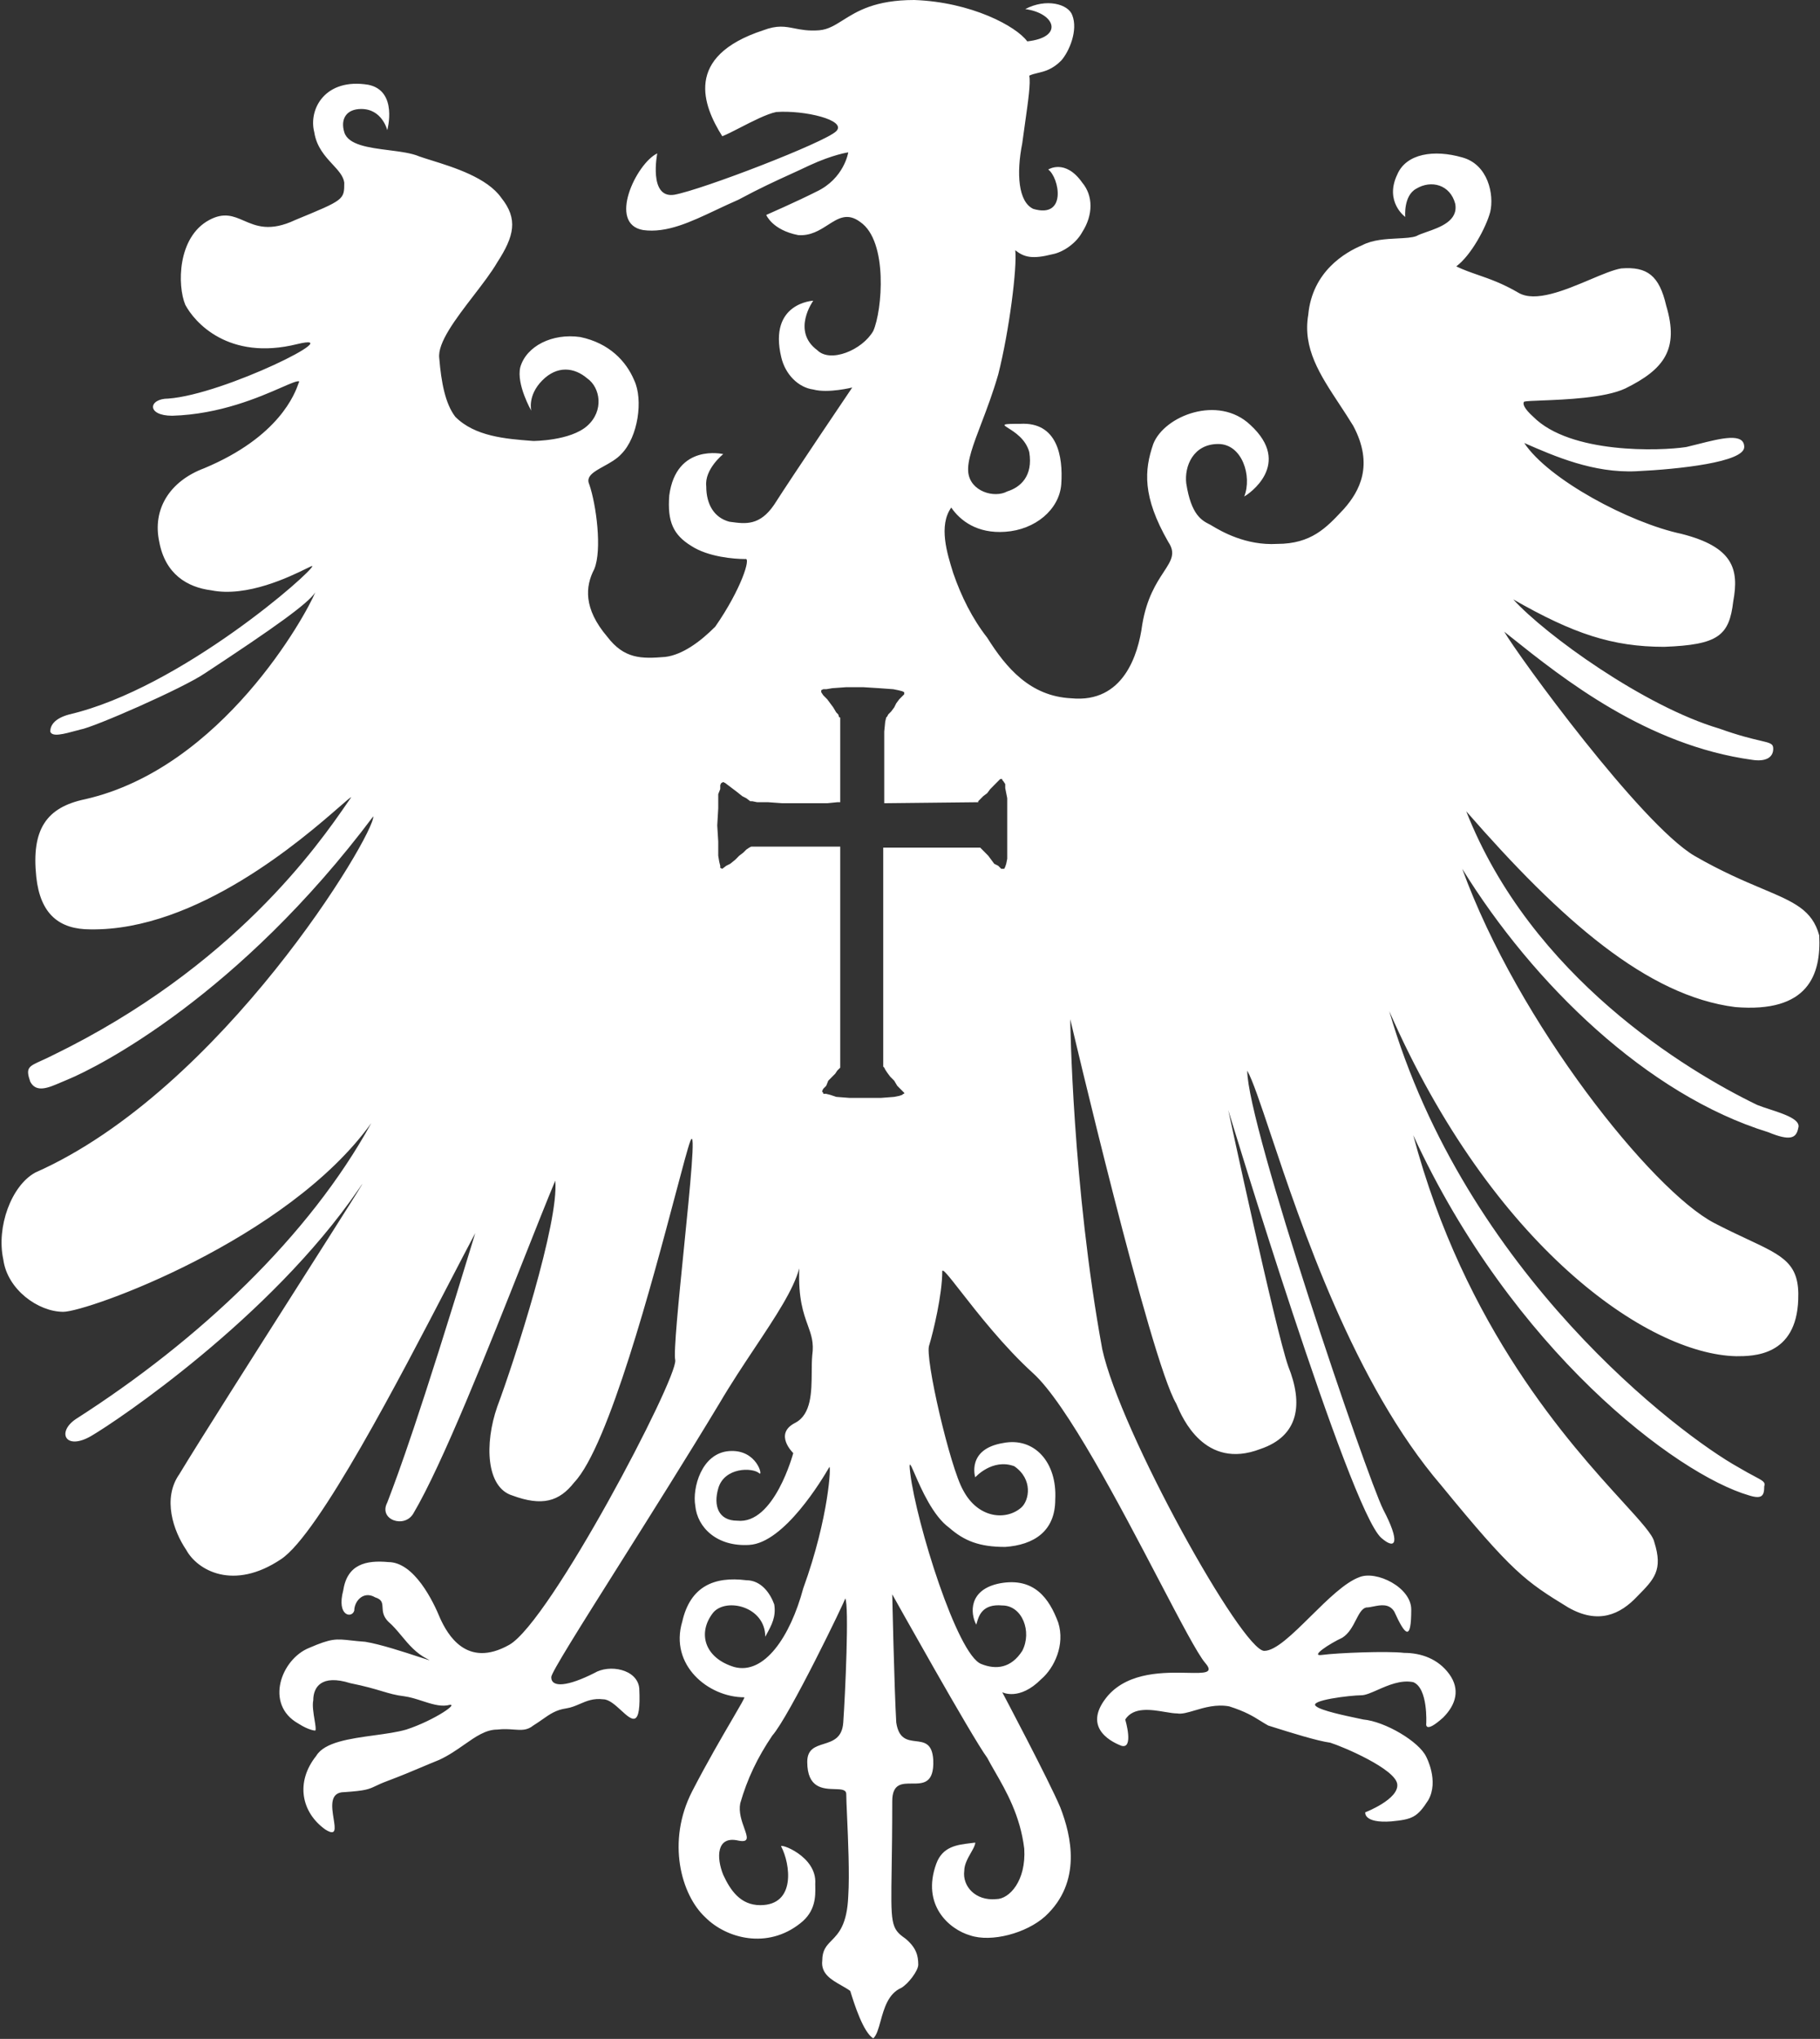 <svg width="717" height="803" viewBox="0 0 717 803" fill="none" xmlns="http://www.w3.org/2000/svg">
<rect x="0" y="0" width="717" height="803" fill="#333333" stroke="none"/>
<path fill-rule="evenodd" clip-rule="evenodd" d="M592.604 248.785C598.119 258.323 646.181 324.295 667.454 337.012C678.223 343.241 687.109 346.988 694.262 350.005C706.735 355.266 713.944 358.306 716.697 368.408C717.485 383.908 712.364 399.01 683.606 396.625C648.939 392.254 615.059 362.447 577.634 319.526C603.241 384.703 664.302 421.663 692.273 435.175C693.649 435.73 695.345 436.286 697.119 436.866C702.96 438.778 709.633 440.962 708.424 444.316C707.637 448.29 705.273 449.482 696.606 445.905C648.938 431.201 604.028 387.485 576.058 342.179C598.119 402.984 650.908 468.956 675.333 481.673C680.249 484.236 684.586 486.265 688.364 488.033C702.753 494.767 709.048 497.713 708.424 511.877C707.637 534.133 690.697 534.133 684 534.133C648.938 533.338 587.877 490.814 547.3 398.215C577.24 501.544 661.939 565.131 684.788 577.849C687.469 579.447 689.547 580.551 691.115 581.384C694.615 583.243 695.574 583.753 695.03 585.4C695.03 588.977 694.242 590.566 689.121 588.977C660.363 580.631 595.756 531.748 556.755 447.098C576.987 523.119 618.388 568.536 639.212 591.381C646.366 599.229 651.092 604.413 651.696 607.258C655.242 618.386 651.696 621.962 644.999 628.719C638.302 635.872 629.635 639.846 617.817 633.09C600.877 622.757 595.756 619.18 567.785 585.002C533.521 545.118 512.537 482.394 500.625 446.787C496.514 434.496 493.483 425.436 491.36 421.663C491.36 443.123 538.239 581.028 544.936 594.54C551.634 607.258 550.058 610.835 544.149 605.668C531.542 594.54 483.875 437.162 483.875 437.162C483.875 437.162 502.39 523.402 507.511 538.107C513.421 552.811 511.845 565.529 496.481 570.695C474.589 579.072 465.716 558.262 463.625 553.359C463.534 553.145 463.455 552.961 463.389 552.811C453.147 535.722 421.631 401.394 421.631 401.394C421.631 401.394 422.419 466.969 434.237 531.351C441.328 563.939 489.39 650.179 498.057 650.179C502.562 650.179 509.304 643.52 516.399 636.511C522.952 630.038 529.807 623.267 535.482 621.168C542.179 618.386 555.967 625.142 555.967 633.885C555.967 646.602 553.603 644.218 549.27 634.68C547.239 631.46 543.924 632.121 541.06 632.693C540.036 632.897 539.069 633.09 538.239 633.09C536.513 633.477 535.441 635.56 534.203 637.962C532.899 640.494 531.413 643.381 528.785 645.013C523.663 647.397 515.784 652.564 520.906 651.769C526.815 650.974 546.512 650.179 553.209 650.974C559.906 650.974 566.604 653.359 570.937 659.32C575.27 665.281 573.695 671.243 568.573 676.409C561.088 683.165 561.876 678.794 561.876 678.794C561.876 678.794 562.664 664.884 556.755 662.499C551.874 661.515 546.842 663.733 542.689 665.563C540.138 666.688 537.919 667.666 536.27 667.666C532.33 667.666 514.996 669.653 518.542 672.037C520.544 673.721 529.895 675.689 534.864 676.735C535.761 676.924 536.515 677.082 537.057 677.204C545.724 677.999 559.119 685.947 561.876 691.908C561.876 691.908 566.997 701.446 562.664 708.997C558.331 715.754 556.361 716.548 548.088 717.343C537.057 718.138 537.845 713.766 537.845 713.766C537.845 713.766 551.24 708.6 550.452 702.639C549.664 696.677 529.179 687.934 524.057 686.344C518.899 685.651 508.036 682.231 501.953 680.316C501.067 680.037 500.283 679.79 499.633 679.588C498.515 678.973 497.528 678.358 496.53 677.736C493.66 675.947 490.7 674.102 484.269 672.037C479.192 671.106 474.52 672.493 470.65 673.642C467.914 674.455 465.578 675.148 463.783 674.819C462.489 674.819 460.818 674.54 458.972 674.232C453.515 673.32 446.536 672.155 443.298 677.204C443.298 677.204 446.844 689.126 441.722 687.537C436.601 685.55 426.358 679.588 436.601 667.666C444.923 658.363 458.895 658.646 467.813 658.827C474.515 658.963 478.364 659.041 474.814 654.948C471.866 651.55 465.018 638.465 456.496 622.183C441.1 592.766 420.242 552.912 407.055 540.889C395.448 530.351 385.073 517.053 378.507 508.638C373.931 502.773 371.206 499.28 371.206 500.749C371.206 509.89 367.66 524.594 366.085 529.761C364.115 534.133 374.357 578.246 379.479 586.99C385.388 598.117 396.418 598.912 402.328 593.746C405.479 590.964 407.055 582.618 399.57 577.451C390.903 574.272 384.206 581.823 384.206 581.823C384.206 581.823 380.66 570.695 395.237 568.311C407.449 565.926 416.51 575.862 415.722 590.566C415.722 603.284 407.055 608.45 396.024 609.245C385.782 609.245 379.873 606.86 373.963 601.694C367.553 597.075 362.872 586.281 360.385 580.546C358.593 576.413 357.94 574.907 358.6 580.233C360.963 599.707 377.115 651.769 386.57 655.346C392.479 657.73 398.388 656.935 402.722 650.179C406.661 642.628 402.722 632.295 394.843 632.295C387.001 631.576 385.609 636.388 384.832 639.077C384.75 639.36 384.675 639.619 384.6 639.846C382.236 635.475 381.448 625.937 394.055 623.552C407.449 621.168 413.358 629.513 416.904 639.052C419.661 647.795 415.328 656.935 410.207 661.307C401.54 670.05 394.843 666.474 394.843 666.474C394.843 666.474 413.358 701.446 417.692 711.779C422.025 722.907 426.358 741.188 411.782 754.701C404.297 761.457 390.509 765.034 382.236 762.252C373.963 759.867 362.933 750.329 368.842 734.035C371.325 727.237 377 726.559 382.418 725.912C383.019 725.84 383.616 725.768 384.206 725.689C384.206 726.702 383.424 728.074 382.524 729.651C381.306 731.788 379.873 734.302 379.873 736.817C379.085 742.778 384.206 748.739 392.479 747.945C397.6 747.945 404.297 740.791 403.509 728.074C401.936 715.059 396.342 705.341 391.946 697.703C390.838 695.779 389.806 693.986 388.933 692.306C383.024 684.357 351.509 627.924 351.509 627.924C351.509 627.924 352.296 664.884 353.084 678.396C354.066 684.935 357.497 685.349 360.788 685.745C364.097 686.144 367.265 686.525 367.66 693.101C368.074 702.479 363.611 702.458 359.274 702.438C355.34 702.42 351.509 702.402 351.509 709.395C351.509 720.567 351.377 729.188 351.274 735.909C350.941 757.638 350.913 759.498 356.63 763.444C360.963 767.021 361.751 770.2 361.751 773.777C361.751 776.161 357.812 781.328 355.054 782.918C349.9 785.146 348.263 791.076 346.903 796C346.081 798.979 345.36 801.59 344.023 802.789C340.084 800.404 336.538 789.276 334.963 784.11C333.925 783.348 332.706 782.655 331.463 781.948C327.518 779.705 323.333 777.325 323.932 772.187C323.932 767.996 325.614 766.28 327.619 764.236C330.366 761.433 333.719 758.012 334.175 746.752C334.731 738.342 334.11 724.393 333.696 715.092C333.524 711.208 333.387 708.135 333.387 706.613C333.387 704.752 331.393 704.696 328.842 704.624C324.311 704.497 318.023 704.32 318.023 693.895C318.023 688.887 321.17 687.893 324.504 686.841C328.046 685.723 331.799 684.539 332.205 678.396C332.993 667.268 334.569 632.295 332.993 629.513C332.993 630.308 310.932 676.012 304.235 683.563C298.326 692.306 294.386 700.652 291.629 710.19C290.939 713.666 292.209 717.218 293.198 719.982C294.469 723.538 295.274 725.789 290.841 724.894C282.174 722.907 282.174 731.65 284.931 738.406C287.689 744.368 291.629 750.329 299.508 750.329C313.69 750.329 311.326 734.035 307.78 727.279C306.599 725.689 321.962 730.856 321.175 741.983C321.175 742.302 321.181 742.646 321.188 743.013C321.256 746.752 321.365 752.777 315.265 757.483C302.265 767.816 286.113 763.444 277.84 755.098C268.386 746.355 262.477 725.292 272.719 705.421C278.548 694.113 284.632 683.706 288.647 676.836C291.689 671.634 293.544 668.461 293.204 668.461C279.022 668.461 263.658 655.743 268.78 638.654C271.931 624.744 281.386 620.77 293.992 622.36C299.901 622.36 303.447 627.526 305.023 631.898C305.762 636.743 304.076 639.84 301.914 643.812C301.77 644.075 301.624 644.343 301.477 644.615C301.477 632.693 286.113 629.116 280.992 635.077C274.689 643.026 277.446 652.961 289.265 656.538C301.083 659.717 311.326 644.615 316.447 625.539C326.69 597.322 327.478 576.259 326.69 577.849C323.932 582.618 308.962 607.655 295.174 608.45C282.568 609.245 274.689 601.694 273.901 592.951C272.719 586.195 276.265 572.285 287.295 571.49C298.326 570.695 300.689 581.823 299.114 580.233C296.356 577.849 285.325 577.849 282.962 586.195C280.992 592.951 282.962 598.912 290.447 598.912C305.023 600.502 312.508 572.285 312.508 572.285C312.508 572.285 304.629 564.734 313.296 560.362C319.671 556.993 319.729 548.195 319.782 540.335C319.797 537.996 319.812 535.74 319.993 533.735C320.698 528.757 319.589 525.688 318.219 521.895C316.527 517.208 314.436 511.417 314.871 499.557C312.61 507.923 305.539 518.553 297.443 530.724C292.847 537.634 287.921 545.04 283.356 552.811C270.538 574.067 255.998 597.139 243.818 616.467C228.671 640.504 217.173 658.75 217.173 660.512C217.173 664.884 223.87 664.089 234.112 658.922C240.022 655.346 251.052 657.333 251.84 664.884C252.62 680.886 249.109 677.667 244.705 673.63C242.438 671.551 239.934 669.255 237.658 669.255C233.799 668.769 231.122 669.92 228.451 671.069C226.758 671.797 225.068 672.524 223.082 672.832C219.044 673.414 216.696 675.061 213.718 677.149C212.628 677.913 211.454 678.736 210.082 679.588C207.635 681.563 205.341 681.391 202.35 681.168C200.524 681.032 198.438 680.877 195.899 681.178C191.374 681.178 187.424 683.939 182.918 687.088C179.972 689.147 176.788 691.372 173.05 693.101C170.084 694.298 167.788 695.269 165.573 696.206C161.905 697.759 158.46 699.216 152.565 701.446C150.432 702.239 149.099 702.871 148.009 703.387C145.276 704.681 144.076 705.25 135.626 705.818C129.751 705.818 130.692 711.679 131.428 716.259C132.073 720.278 132.56 723.309 128.141 720.523C118.686 713.766 116.322 701.844 124.595 691.511C127.793 686.134 137.843 684.758 147.425 683.446C152.007 682.819 156.482 682.206 160.05 681.178C171.081 677.601 182.111 670.05 176.202 671.64C173.146 672.114 169.81 671.032 166.36 669.913C164.029 669.157 161.646 668.384 159.262 668.063C155.867 667.66 153.484 666.951 150.42 666.039C147.44 665.151 143.816 664.072 137.989 662.897C126.565 659.32 123.413 664.486 123.413 669.653C122.98 671.621 123.5 674.793 123.925 677.38C124.272 679.494 124.555 681.218 124.201 681.575C124.201 681.575 121.837 681.575 117.504 678.794C104.11 671.242 110.807 653.359 121.837 648.987C130.553 645.219 132.382 645.42 138.208 646.063C139.755 646.234 141.584 646.436 143.898 646.602C149.86 647.565 159.431 650.711 164.921 652.516C168.5 653.693 170.344 654.3 168.323 653.359C163.892 651.124 161 647.648 158.204 644.288C156.525 642.27 154.881 640.294 152.959 638.654C150.905 636.582 150.798 634.688 150.709 633.1C150.61 631.338 150.532 629.952 147.838 629.116C143.111 626.334 139.565 630.706 139.565 634.282C138.777 637.462 132.474 636.667 135.232 626.334C136.807 616.001 144.292 614.411 152.959 615.206C163.202 615.206 170.687 630.706 173.444 637.462C176.202 643.423 183.687 657.333 200.627 647.795C216.779 638.654 266.81 543.273 266.022 535.722C265.303 532.642 267.369 512.129 269.419 491.776C271.866 467.489 274.289 443.428 271.931 449.482C271.008 451.905 268.98 459.549 266.187 470.073C257.07 504.437 239.805 569.511 226.233 583.81C220.324 591.361 213.627 593.348 201.809 588.977C191.566 585.797 190.778 568.708 195.899 554.004C202.597 536.12 220.324 481.276 218.748 464.981C215.468 472.841 211.147 483.743 206.278 496.025C192.438 530.941 174.174 577.02 162.808 596.13C159.262 602.091 149.02 598.515 152.565 591.759C152.731 591.318 152.911 590.846 153.105 590.335C156.592 581.155 164.843 559.433 187.233 485.647C184.506 490.766 181.135 497.253 177.326 504.587C157.471 542.81 125.681 604.011 110.807 614.014C91.897 626.731 77.715 618.386 73.382 610.437C68.261 602.886 63.927 590.169 70.624 580.631C78.531 567.542 100.312 533.299 117.877 505.685C134.444 479.639 147.26 459.492 141.141 468.558C106.474 519.031 46.2 559.567 35.957 565.529C25.714 571.49 22.169 563.939 30.048 558.773C78.503 527.774 121.837 486.84 146.262 442.329C113.171 488.429 34.381 516.646 24.927 516.646C15.078 516.646 2.865 507.903 1.29 495.98C-1.468 483.263 4.441 466.969 13.896 461.802C87.564 429.214 147.838 328.269 147.05 321.513C94.261 391.856 39.109 420.073 26.502 425.239C25.681 425.571 24.859 425.926 24.046 426.276C19.011 428.45 14.3 430.483 11.926 426.034C10.017 420.579 11.191 420.047 16.277 417.742C17.49 417.193 18.925 416.543 20.593 415.701C92.175 380.918 125.608 332.467 136.833 316.2C137.407 315.367 137.923 314.619 138.383 313.962C137.942 314.089 136.292 315.527 133.627 317.85C119.625 330.055 77.594 366.692 35.563 366.024C23.351 366.024 15.866 360.063 14.29 345.358C12.32 326.679 18.229 317.936 33.593 314.757C87.564 302.437 120.656 242.029 124.201 233.286C121.443 237.657 108.049 247.195 80.867 265.079C72.2 271.04 36.745 286.54 31.623 287.335C31.204 287.448 30.788 287.561 30.377 287.672C25.008 289.13 20.537 290.345 19.805 288.13C19.805 285.745 21.381 282.963 27.29 281.373C71.412 271.04 123.807 224.542 123.019 222.953C123.019 222.791 122.11 223.236 120.512 224.018C114.24 227.085 97.359 235.341 83.231 232.491C73.776 231.298 65.109 226.132 62.745 213.415C59.988 200.697 66.685 189.569 80.473 184.403C110.117 172.003 116.207 154.918 117.618 150.96C117.744 150.605 117.833 150.356 117.898 150.225C117.166 149.856 114.7 150.933 110.836 152.621C102.214 156.386 86.637 163.188 67.867 163.737C57.624 163.737 58.412 156.981 66.291 156.981C88.352 155.391 138.383 130.354 117.11 135.52C89.928 142.276 76.534 126.777 72.988 120.021C69.837 112.47 69.836 93.394 82.443 86.638C88.248 83.526 91.965 85.135 96.094 86.922C100.931 89.016 106.334 91.354 116.322 86.638L116.322 86.638C135.626 78.689 135.626 78.689 135.626 71.933C135.283 69.341 133.301 67.199 131.041 64.757C128.105 61.583 124.698 57.901 123.807 52.062C121.443 42.921 128.141 30.601 145.08 33.383C156.899 35.768 152.565 51.267 152.565 51.267C152.565 51.267 150.596 42.921 142.323 42.921C136.413 42.921 134.05 46.896 135.626 52.062C137.127 57.11 145.302 58.151 153.188 59.154C157.718 59.731 162.153 60.295 165.172 61.6C166.532 62.081 168.187 62.596 170.027 63.17C178.844 65.921 191.935 70.003 197.475 77.894C204.172 86.24 202.597 92.996 195.899 103.329C193.63 107.235 190.138 111.781 186.559 116.439C179.579 125.525 172.269 135.042 173.05 141.084C173.838 150.622 175.414 158.968 179.354 164.134C187.046 171.895 199.244 172.836 209.35 173.616C209.595 173.635 209.839 173.654 210.082 173.673C210.082 173.673 224.658 173.673 231.355 167.711C238.052 161.75 236.476 152.609 231.355 149.033C226.233 144.661 219.536 143.866 213.627 149.827C207.718 155.789 209.294 161.75 209.294 161.75C209.294 161.75 203.384 151.417 204.96 144.661C207.324 136.315 217.566 131.149 228.597 132.738C240.021 135.123 246.719 142.276 249.87 149.827C253.416 157.378 251.446 172.083 244.749 178.839C242.924 180.833 240.279 182.294 237.853 183.633C233.993 185.765 230.691 187.589 232.143 190.762C234.9 198.71 237.264 216.594 234.112 224.145C230.567 230.901 229.779 239.644 239.234 250.772C245.931 259.515 252.628 259.515 262.083 258.72C268.78 257.926 275.871 252.759 281.78 246.798C292.023 232.093 295.962 219.376 293.598 220.171C289.265 220.171 279.022 219.376 272.325 215.004C265.234 210.633 262.87 205.466 263.658 195.133C266.416 174.467 284.931 178.839 284.931 178.839C284.931 178.839 277.446 184.8 278.234 191.556C278.234 198.71 281.386 203.877 287.295 205.466C287.522 205.497 287.75 205.528 287.977 205.559C293.659 206.338 299.341 207.117 305.023 198.71C312.114 187.582 335.751 152.609 335.751 152.609C335.751 152.609 326.296 154.994 320.387 153.404C314.477 152.609 309.356 147.443 307.78 140.687C302.659 119.226 320.387 118.431 320.387 118.431C320.387 118.431 311.72 130.354 321.962 137.905C327.084 143.071 339.69 137.905 344.023 130.354C347.569 122.405 349.933 94.983 338.902 87.432C333.844 83.661 330.259 85.958 326.159 88.586C322.915 90.665 319.35 92.95 314.477 92.599C304.235 90.612 301.871 84.65 301.871 84.65C301.871 84.65 313.69 79.484 321.568 75.51C332.599 70.343 334.175 60.01 334.175 60.01C334.175 60.01 328.266 60.805 318.811 65.177C316.253 66.406 313.807 67.521 311.277 68.675C305.625 71.252 299.549 74.022 290.841 78.689C287.862 79.977 284.975 81.339 282.16 82.667C271.946 87.487 262.681 91.858 253.416 90.612C239.234 88.227 250.658 64.382 258.931 60.408C258.931 60.408 255.385 78.292 265.628 76.702C276.659 74.715 325.114 56.036 329.447 51.665C333.781 47.293 316.841 43.319 305.811 44.114C302.09 44.864 296.338 47.822 291.506 50.306C288.665 51.766 286.142 53.063 284.538 53.652C277.053 41.729 269.174 22.256 300.689 11.923C306.19 9.842 309.291 10.451 312.939 11.168C315.561 11.684 318.467 12.255 322.75 11.923C326.218 11.631 328.89 9.95 332.089 7.938C337.614 4.463 344.708 0 360.175 0C382.63 0.795 400.358 10.333 404.691 16.294C419.267 14.704 415.722 5.166 403.903 3.577C412.176 -0.795 420.843 1.59 422.419 5.961C424.783 11.923 421.237 20.268 418.086 23.845C414.581 27.38 411.446 28.124 408.806 28.751C407.588 29.04 406.474 29.305 405.479 29.806C406.085 32.556 405.061 39.77 403.839 48.376C403.471 50.964 403.086 53.678 402.722 56.434C400.358 68.356 401.146 79.484 407.055 82.266C420.449 86.24 417.298 69.946 412.964 66.767C412.964 66.767 419.661 62.395 426.358 71.933C430.692 77.1 430.692 84.65 426.358 91.407C423.995 95.778 418.873 99.355 414.54 100.15C406.661 102.137 403.509 101.342 399.964 98.56C400.752 105.316 397.6 130.354 393.267 147.443C391.195 154.677 388.737 161.131 386.595 166.753C383.444 175.027 380.979 181.496 381.448 185.993C382.236 193.544 391.691 196.326 396.812 193.544C401.934 191.954 407.055 187.582 405.479 178.044C404.123 172.963 399.719 170.188 397.325 168.68C394.851 167.122 394.525 166.916 401.934 166.916C416.51 166.122 418.873 179.634 418.086 190.762C417.298 200.697 407.843 208.646 396.024 209.44C384.994 210.235 378.297 205.069 374.751 199.902C369.672 206.997 373.117 218 375.48 225.547L375.539 225.735C378.691 234.875 383.024 243.619 388.933 251.169C396.418 263.092 405.873 274.22 422.025 275.015C442.51 277.002 448.419 257.926 449.995 246.003C451.723 235.548 455.6 229.621 458.44 225.28C461.429 220.71 463.268 217.898 460.238 213.415C449.995 195.531 450.783 185.198 454.329 174.865C458.662 163.737 479.935 155.391 492.541 167.314C509.481 182.813 491.754 194.736 490.178 195.531C493.329 187.582 489.39 174.865 479.935 174.865C470.086 174.865 466.541 183.608 467.329 190.364C469.267 202.874 473.491 205.001 476.629 206.58L476.784 206.658C476.978 206.771 477.21 206.908 477.477 207.067C481.001 209.163 490.728 214.948 503.178 214.209C516.573 214.209 522.532 207.833 529.002 200.91C529.191 200.707 529.382 200.504 529.573 200.3C535.482 193.544 541.391 183.211 533.118 167.711C531.314 164.753 529.452 161.926 527.64 159.173C519.955 147.502 513.159 137.18 515.39 123.995C516.966 106.906 529.966 99.355 536.663 96.573C540.721 94.406 546.08 94.135 550.637 93.905C553.602 93.755 556.229 93.623 557.937 92.996C558.949 92.439 560.413 91.925 562.042 91.354C567.386 89.479 574.508 86.98 573.301 80.279C571.331 72.728 563.846 70.741 557.937 74.318C552.815 77.1 553.603 85.445 553.603 85.445C553.603 85.445 545.33 79.484 550.452 68.754C553.997 60.408 565.028 58.818 576.058 61.998C586.301 64.779 588.665 76.702 587.089 83.458C585.513 89.419 579.604 100.547 573.695 104.919C576.608 106.311 579.403 107.282 582.334 108.3C586.931 109.898 591.864 111.611 598.119 115.252C604.742 119.26 616.53 114.284 626.417 110.111C631.233 108.077 635.599 106.234 638.696 105.714C648.938 104.919 653.666 108.496 656.423 120.418C661.545 137.507 655.636 145.456 640.272 153.007C632.26 156.759 616.558 157.367 607.357 157.723C603.89 157.857 601.345 157.956 600.483 158.173C599.695 158.968 600.483 160.955 604.029 164.134C618.605 178.839 654.06 177.647 664.302 176.057C665.828 175.702 667.406 175.303 668.986 174.903C678.02 172.617 687.151 170.307 687.151 176.057C687.151 182.018 661.545 184.8 644.605 185.595C627.747 186.386 612.449 179.698 600.653 174.542L600.483 174.467C609.938 188.775 641.847 205.864 662.333 210.235C682.818 215.402 685.182 224.145 682.818 236.862C681.242 250.375 676.909 253.951 655.635 254.746C635.15 254.746 619.786 249.58 596.15 236.068C608.756 249.977 647.757 278.194 677.303 286.937C685.111 289.738 690.168 290.92 693.382 291.671C697.466 292.625 698.576 292.884 698.576 294.886C698.576 298.462 695.424 300.052 690.303 299.257C648.695 293.534 615.804 267.292 595.116 250.787C594.258 250.102 593.42 249.434 592.604 248.785ZM285.712 308.397L284.924 307.999L284.136 308.397L283.742 309.191V310.781L282.954 312.768V318.332L282.561 325.088L282.954 331.447V337.011L283.348 339.395L283.742 340.985V341.78L284.53 342.177L286.106 340.985L287.682 340.19L289.652 338.6L291.227 337.011L292.803 335.818L293.985 334.626L295.167 333.831L295.955 333.434H298.318H302.258H307.773H314.076H320.379H325.501H329.44H331.016V420.469L330.622 420.866L329.834 421.661L329.046 422.854L327.47 424.443L326.289 425.635L325.501 427.623L324.319 428.815L323.925 429.61V430.007L324.319 430.404V430.802H325.501L327.076 431.199L329.44 431.994L334.562 432.392H340.865H347.168L352.289 431.994L354.259 431.597L355.441 431.199L355.835 430.802H356.229V430.404L354.653 428.815L353.471 427.623L352.289 425.635L350.713 424.046L349.531 422.456L348.744 421.264L348.35 420.469L347.956 420.072V333.831H386.168L386.563 334.229L386.956 334.626L388.138 335.818L389.32 337.011L390.502 338.6L391.684 340.19L393.26 340.985L394.441 342.177H394.835H395.229H395.623L396.017 341.382L396.411 340.19L396.805 338.203V336.613V335.024V333.831V333.434V315.55V314.358L396.411 312.371L396.017 310.384V308.794L395.229 307.602L394.835 307.204V306.807H394.047L393.654 307.204L392.866 307.999L391.684 309.191L390.108 310.781L388.926 312.371L387.35 313.563L386.168 314.755L385.381 315.55V315.947L348.35 316.345V314.755V311.178V306.012V299.653V293.295V288.128L348.744 284.154L349.138 282.564L349.531 282.167L349.925 281.372L351.107 280.18L352.289 278.59L353.077 277L354.259 275.411L355.441 274.218L356.229 273.424V273.026V272.629L355.441 272.231L353.865 271.834L351.895 271.436L346.38 271.039L340.077 270.642H333.38L327.864 271.039L325.501 271.436H324.319L323.531 271.834V272.231V272.629L324.319 273.821L325.895 275.411L327.076 277L328.258 278.59L329.44 280.577L330.228 281.372L330.622 282.564H331.016V315.947H329.834L325.895 316.345H320.379H314.47H308.167L302.652 315.947H298.318L296.349 315.55H295.561L293.985 314.358L292.409 313.563L290.439 311.973L288.864 310.781L287.288 309.589L285.712 308.397Z" fill="white"/>
</svg>
